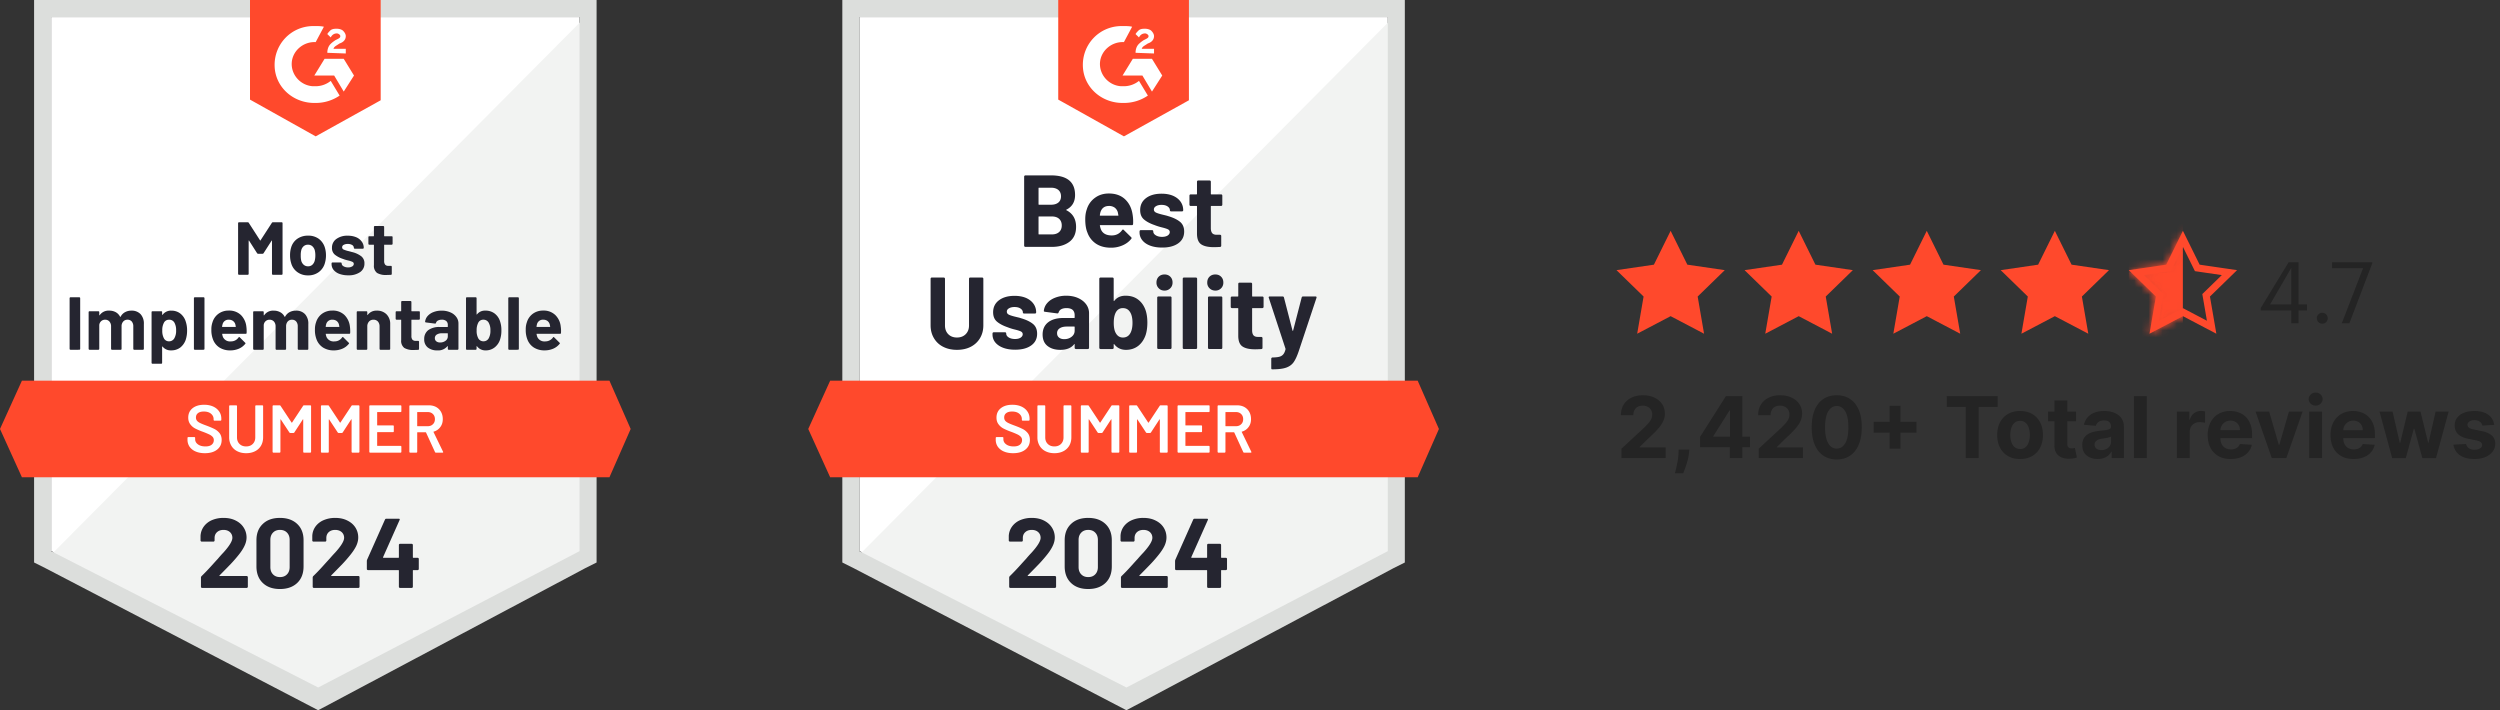 <svg xmlns="http://www.w3.org/2000/svg" width="352" height="100" fill="none" viewBox="0 0 352 100">
  <rect x="0" y="0" width="352" height="100" fill="#333333" stroke="none"/>
  <title>Reviews</title>
  <path fill="#fff" d="M7.2 77.576 45.12 96.8 81.6 77.576V2.4H7.2z"/>
  <path fill="#F2F3F2" d="m82.4 2.4-76 76.512L45.793 98.4 82.4 79.68z"/>
  <path fill="#DCDEDC" fill-rule="evenodd"
        d="M4.8 79.2V0H84v79.2l-1.6.8-37.6 20L6.4 80zM7.2 2.4v75.2l37.6 19.2 36.8-19.2V2.4z" clip-rule="evenodd"/>
  <path fill="#FF492C" fill-rule="evenodd"
        d="M53.6 14.118 44.448 19.2 35.2 14.024V0h18.4zM45.604 3.765c-.385-.094-.77-.094-1.156-.094h-.481c-3.083.094-5.395 2.635-5.299 5.647s2.697 5.27 5.78 5.176a5.94 5.94 0 0 0 3.372-1.035l-1.252-2.07a3.4 3.4 0 0 1-2.12.752h-.385c-1.734-.094-3.083-1.6-2.987-3.294s1.638-3.012 3.372-2.917zm4.239 6.87-1.445-2.353H45.7l-1.445 2.353h2.794l1.349 2.26zm-3.757-3.2c0-.376.096-.753.289-1.035.193-.283.578-.565.867-.753l.193-.094c.385-.188.481-.283.481-.47 0-.19-.289-.377-.481-.377q-.579 0-.867.564l-.482-.47c.096-.188.289-.377.482-.565.288-.188.578-.188.867-.188.288 0 .674.094.866.282.193.188.386.47.386.753 0 .47-.29.847-.867 1.035l-.29.189-.096.062c-.235.15-.396.253-.481.502h1.734v.66z"
        clip-rule="evenodd"/>
  <path fill="#FF492C" d="M85.81 53.6H3.086L0 60.4l3.086 6.8H85.81l2.99-6.8z"/>
  <path fill="#252530"
        d="M30.914 81.014q-.03.029-.02.057.02.03.058.029h3.773q.066 0 .115.048.057.048.057.115v1.354q0 .066-.057.115a.16.16 0 0 1-.115.048h-6.26a.17.17 0 0 1-.124-.048.16.16 0 0 1-.048-.115V81.33q0-.125.086-.21.681-.664 1.392-1.45.71-.788.893-.98.384-.46.787-.883 1.267-1.401 1.267-2.083 0-.49-.345-.806-.345-.308-.903-.308-.556 0-.902.308-.355.316-.355.835v.345a.16.16 0 0 1-.048.115.16.16 0 0 1-.116.049h-1.641a.16.16 0 0 1-.115-.049.14.14 0 0 1-.058-.115v-.653q.048-.749.48-1.334a2.77 2.77 0 0 1 1.143-.883 4.1 4.1 0 0 1 1.612-.307q.99 0 1.719.374.729.365 1.123.989.403.633.403 1.392 0 .585-.298 1.2-.288.614-.873 1.325-.432.538-.931 1.075-.5.528-1.488 1.526zm8.505 1.92q-1.535 0-2.42-.855-.892-.854-.892-2.333V76.07q0-1.45.893-2.295.883-.855 2.42-.854 1.525 0 2.428.854.893.845.893 2.294v3.677q0 1.48-.893 2.333-.903.855-2.429.855m0-1.68q.624 0 .989-.385.374-.383.374-1.027v-3.83q0-.633-.374-1.018-.365-.384-.989-.384-.614 0-.98.384-.373.385-.373 1.018v3.83q0 .645.374 1.028.365.383.98.383m7.22-.24q-.03.029-.01.057.009.03.057.029h3.773q.067 0 .115.048t.048.115v1.354a.16.16 0 0 1-.048.115.16.16 0 0 1-.115.048h-6.27a.16.16 0 0 1-.115-.048.16.16 0 0 1-.048-.115V81.33q0-.125.077-.21.69-.664 1.392-1.45.71-.788.893-.98.394-.46.796-.883 1.268-1.401 1.268-2.083 0-.49-.346-.806-.355-.308-.912-.308t-.902.308q-.345.316-.346.835v.345a.16.16 0 0 1-.048.115.17.17 0 0 1-.125.049h-1.641a.16.16 0 0 1-.116-.049.16.16 0 0 1-.048-.115v-.653q.04-.749.47-1.334a2.76 2.76 0 0 1 1.153-.883 4.05 4.05 0 0 1 1.603-.307q.99 0 1.718.374.739.365 1.133.989.394.633.394 1.392 0 .585-.288 1.2-.298.614-.883 1.325-.432.538-.931 1.075-.5.528-1.489 1.526zm12.153-2.477q.067 0 .125.048.048.048.048.115v1.411a.16.16 0 0 1-.048.115.2.2 0 0 1-.125.048h-.595q-.067 0-.067.067v2.276a.16.16 0 0 1-.048.115.2.2 0 0 1-.125.048h-1.623a.17.17 0 0 1-.125-.048.16.16 0 0 1-.047-.115V80.34q0-.066-.068-.067h-4.272a.2.2 0 0 1-.125-.048.16.16 0 0 1-.047-.115v-1.114a.6.6 0 0 1 .047-.21l2.506-5.626a.2.2 0 0 1 .192-.125h1.738q.096 0 .134.048t-.01.144l-2.323 5.222a.1.1 0 0 0 0 .058q.02.03.048.029h2.112q.068 0 .068-.077v-1.718q0-.078.047-.125a.17.17 0 0 1 .125-.048h1.623q.067 0 .125.048a.17.17 0 0 1 .048.124v1.719q0 .077.067.077z"/>
  <path fill="#fff"
        d="M28.848 63.81q-.743 0-1.296-.238a2 2 0 0 1-.857-.667 1.74 1.74 0 0 1-.295-1.01v-.238q0-.047.038-.085a.1.1 0 0 1 .076-.029h.848q.047 0 .086.029.028.038.028.085v.181q0 .438.39.724.39.295 1.067.295.581 0 .876-.247a.8.8 0 0 0 .296-.638.68.68 0 0 0-.162-.458 1.6 1.6 0 0 0-.457-.333 11 11 0 0 0-.905-.38 9 9 0 0 1-1.095-.467 2 2 0 0 1-.696-.6q-.285-.372-.285-.934 0-.837.61-1.324.608-.485 1.628-.485.714 0 1.266.247.543.247.848.696.305.438.305 1.019v.161q0 .047-.038.086a.1.1 0 0 1-.076.029h-.858a.1.1 0 0 1-.076-.029.12.12 0 0 1-.038-.086v-.104q0-.448-.362-.753-.37-.314-1.019-.314-.524 0-.81.22-.294.218-.295.618a.7.7 0 0 0 .153.467q.152.18.457.324.304.152.943.38.676.258 1.085.467.4.21.696.581.285.382.285.943 0 .858-.638 1.362-.628.505-1.724.505m5.809 0q-.705 0-1.248-.276a2 2 0 0 1-.838-.781 2.27 2.27 0 0 1-.304-1.181v-4.39a.09.09 0 0 1 .038-.077.09.09 0 0 1 .076-.038h.876q.047 0 .086.038.028.029.028.076v4.41q0 .562.353.914.352.352.933.352t.933-.352.353-.914v-4.41a.09.09 0 0 1 .038-.076.09.09 0 0 1 .076-.038h.876q.047 0 .086.038.029.029.029.076v4.39q0 .667-.296 1.182a2 2 0 0 1-.838.78q-.542.277-1.257.277m8.02-6.667a.15.15 0 0 1 .132-.076h.877q.047 0 .085.038.03.029.029.076v6.438q0 .047-.029.077a.12.12 0 0 1-.085.038h-.877a.12.12 0 0 1-.085-.038.1.1 0 0 1-.029-.077v-4.543q0-.028-.028-.038-.02-.01-.029.02l-1.19 1.828a.15.15 0 0 1-.134.076h-.438a.15.15 0 0 1-.133-.076l-1.2-1.82q-.01-.028-.038-.018-.02.01-.02.038v4.533q0 .047-.028.077a.12.12 0 0 1-.086.038h-.876a.09.09 0 0 1-.076-.038.09.09 0 0 1-.038-.077v-6.438a.09.09 0 0 1 .038-.076.09.09 0 0 1 .076-.038h.876a.15.15 0 0 1 .134.076l1.552 2.352q.019.02.038.02t.029-.02zm6.809 0a.15.15 0 0 1 .133-.076h.876a.09.09 0 0 1 .076.038.09.09 0 0 1 .038.076v6.438a.09.09 0 0 1-.038.077.09.09 0 0 1-.076.038h-.876a.09.09 0 0 1-.076-.038.09.09 0 0 1-.038-.077v-4.543q0-.028-.02-.038-.027-.01-.038.02l-1.19 1.828a.15.15 0 0 1-.133.076h-.438a.15.15 0 0 1-.134-.076l-1.2-1.82q-.01-.028-.028-.018-.03.01-.029.038v4.533q0 .047-.028.077a.12.12 0 0 1-.086.038h-.876a.09.09 0 0 1-.077-.038.09.09 0 0 1-.038-.077v-6.438a.09.09 0 0 1 .038-.076.09.09 0 0 1 .077-.038h.876a.15.15 0 0 1 .133.076l1.553 2.352q.018.02.038.02.019 0 .028-.02zm7.028.762q0 .048-.028.076a.12.12 0 0 1-.086.038h-3.248q-.047 0-.047.048v1.78q0 .049.047.048h2.181q.047 0 .086.03a.14.14 0 0 1 .029.085v.724a.14.14 0 0 1-.029.085.14.14 0 0 1-.086.029h-2.18q-.048 0-.048.047v1.839q0 .047.047.047H56.4q.047 0 .086.038.028.03.028.076v.724q0 .047-.028.077a.12.12 0 0 1-.086.038h-4.286a.09.09 0 0 1-.076-.038.09.09 0 0 1-.038-.077v-6.438a.09.09 0 0 1 .038-.076.09.09 0 0 1 .076-.038H56.4q.047 0 .086.038.028.029.028.076zm4.867 5.829a.135.135 0 0 1-.133-.086l-1.258-2.743q-.018-.038-.057-.038H58.79q-.047 0-.047.047v2.705a.09.09 0 0 1-.038.077.09.09 0 0 1-.076.038h-.877a.09.09 0 0 1-.076-.038.09.09 0 0 1-.038-.077v-6.438a.09.09 0 0 1 .038-.076.09.09 0 0 1 .076-.038h2.62q.58 0 1.028.238.447.248.695.686.248.447.248 1.019 0 .658-.343 1.114a1.7 1.7 0 0 1-.933.648q-.02 0-.029.019a.04.04 0 0 0 0 .038l1.343 2.771a.2.2 0 0 1 .019.057q0 .077-.105.077zm-2.59-5.715q-.048 0-.048.048v1.895q0 .048.047.048h1.429q.458 0 .733-.276.285-.267.286-.715 0-.447-.286-.724-.276-.276-.733-.276z"/>
  <path fill="#252530"
        d="M9.927 49.248a.12.12 0 0 1-.087-.039.12.12 0 0 1-.038-.086V41.98a.12.12 0 0 1 .038-.087.12.12 0 0 1 .087-.038h1.238a.1.1 0 0 1 .086.038.12.12 0 0 1 .039.087v7.142a.12.12 0 0 1-.039.086.1.1 0 0 1-.086.039zm8.572-5.51a1.7 1.7 0 0 1 1.296.498c.329.387.494.886.461 1.393v3.494a.12.12 0 0 1-.038.086.12.12 0 0 1-.087.039h-1.238a.12.12 0 0 1-.086-.039.12.12 0 0 1-.039-.086v-3.168a1.03 1.03 0 0 0-.22-.691.76.76 0 0 0-.596-.25.77.77 0 0 0-.595.25.96.96 0 0 0-.24.681v3.178q0 .048-.029.086a.13.13 0 0 1-.096.039h-1.219a.13.13 0 0 1-.096-.039.12.12 0 0 1-.038-.086v-3.168a1 1 0 0 0-.23-.682.77.77 0 0 0-.606-.259.8.8 0 0 0-.556.202.83.83 0 0 0-.27.556v3.35a.12.12 0 0 1-.038.087.13.13 0 0 1-.096.039h-1.228a.13.13 0 0 1-.096-.039.12.12 0 0 1-.039-.086v-5.174a.13.13 0 0 1 .039-.096.16.16 0 0 1 .096-.03h1.228a.16.16 0 0 1 .096.03.13.13 0 0 1 .039.096v.412a.04.04 0 0 0 .02.038q.019.01.037-.019a1.5 1.5 0 0 1 1.344-.643c.322-.007.64.069.922.221.26.146.472.367.605.634q.038.057.077 0a1.5 1.5 0 0 1 .633-.643c.272-.144.576-.216.883-.212m7.652 1.535c.134.409.2.837.192 1.267.005.45-.063.898-.202 1.325-.15.424-.415.797-.768 1.075a2.08 2.08 0 0 1-1.296.394 1.43 1.43 0 0 1-1.18-.528q-.02-.029-.04-.02a.04.04 0 0 0-.029.038v2.257a.16.16 0 0 1-.028.096.13.13 0 0 1-.096.039h-1.229a.13.13 0 0 1-.134-.135v-7.13a.13.13 0 0 1 .038-.096.16.16 0 0 1 .096-.03h1.23a.16.16 0 0 1 .095.03q.03.042.029.096v.345a.04.04 0 0 0 .029.039q.019.01.038-.02a1.46 1.46 0 0 1 1.229-.576c.453-.01.896.131 1.258.404.367.288.636.684.768 1.132m-1.613 2.371a2.1 2.1 0 0 0 .259-1.123 2.16 2.16 0 0 0-.22-1.056.82.82 0 0 0-.778-.45.78.78 0 0 0-.73.45c-.164.33-.24.698-.22 1.066-.021.382.058.762.23 1.104a.78.78 0 0 0 .72.422.84.84 0 0 0 .739-.413m2.89 1.604a.12.12 0 0 1-.087-.039.12.12 0 0 1-.038-.086V41.98a.12.12 0 0 1 .038-.087.12.12 0 0 1 .086-.038h1.239a.12.12 0 0 1 .086.038.12.12 0 0 1 .039.087v7.142a.12.12 0 0 1-.039.086.12.12 0 0 1-.086.039zm7.257-3.274q.06.45.038.903a.12.12 0 0 1-.082.12.1.1 0 0 1-.052.004h-3.264q-.068 0-.038.048.03.218.115.423a1.09 1.09 0 0 0 1.113.595 1.26 1.26 0 0 0 1.066-.547q.048-.068.096-.068a.1.1 0 0 1 .077.039l.758.758q.058.048.058.087a.17.17 0 0 1-.048.086 2.3 2.3 0 0 1-.893.672 3 3 0 0 1-1.21.24 2.75 2.75 0 0 1-1.536-.413 2.32 2.32 0 0 1-.902-1.152 3.6 3.6 0 0 1-.22-1.382c-.008-.35.048-.697.162-1.027a2.3 2.3 0 0 1 .845-1.19c.42-.3.925-.455 1.44-.442a2.36 2.36 0 0 1 1.7.614c.439.438.714 1.015.777 1.632m-2.467-.96a.845.845 0 0 0-.874.624q-.038.135-.077.336a.05.05 0 0 0 .058.058h1.824q.067 0 .048-.058a9 9 0 0 0-.058-.297.9.9 0 0 0-.336-.49.95.95 0 0 0-.585-.173m9.446-1.277a1.67 1.67 0 0 1 1.287.5c.328.386.493.885.46 1.392v3.494q0 .048-.028.086a.13.13 0 0 1-.096.039h-1.23a.13.13 0 0 1-.095-.039.12.12 0 0 1-.039-.086v-3.168a1.03 1.03 0 0 0-.22-.691.75.75 0 0 0-.586-.25.78.78 0 0 0-.605.25 1 1 0 0 0-.23.681v3.178a.12.12 0 0 1-.039.086.12.12 0 0 1-.086.039h-1.229a.1.1 0 0 1-.086-.039.12.12 0 0 1-.039-.086v-3.168a1 1 0 0 0-.23-.682.8.8 0 0 0-.605-.259.83.83 0 0 0-.566.202.83.83 0 0 0-.269.556v3.35a.12.12 0 0 1-.038.087.12.12 0 0 1-.087.039H35.77a.12.12 0 0 1-.087-.039.12.12 0 0 1-.038-.086V43.95a.13.13 0 0 1 .038-.096.14.14 0 0 1 .087-.03h1.238q.048 0 .087.03a.13.13 0 0 1 .038.096v.412a.04.04 0 0 0 .02.038q.018.01.047-.019a1.5 1.5 0 0 1 1.335-.643c.32-.007.638.069.921.221.265.143.48.364.615.634q.028.057.067 0c.144-.272.364-.496.633-.643.276-.144.583-.217.893-.212m7.603 2.237q.06.45.039.903a.12.12 0 0 1-.083.12.1.1 0 0 1-.052.004h-3.264q-.066 0-.038.048.03.218.115.423a1.09 1.09 0 0 0 1.114.595 1.26 1.26 0 0 0 1.065-.547q.048-.068.096-.068a.1.1 0 0 1 .077.039l.759.758q.057.048.057.087a.17.17 0 0 1-.048.086 2.3 2.3 0 0 1-.893.672 3 3 0 0 1-1.21.24 2.75 2.75 0 0 1-1.535-.413 2.32 2.32 0 0 1-.903-1.152 3.6 3.6 0 0 1-.22-1.382c-.007-.35.048-.697.163-1.027a2.3 2.3 0 0 1 .845-1.19 2.4 2.4 0 0 1 1.44-.442 2.36 2.36 0 0 1 1.699.614c.44.438.714 1.015.777 1.632m-2.457-.96a.85.85 0 0 0-.883.624q-.045.166-.068.336 0 .058.048.058h1.824q.068 0 .048-.058a9 9 0 0 0-.057-.297.93.93 0 0 0-.327-.49.98.98 0 0 0-.585-.173m6.25-1.277a1.84 1.84 0 0 1 1.363.519 1.9 1.9 0 0 1 .518 1.401v3.466a.12.12 0 0 1-.038.086.13.13 0 0 1-.096.039h-1.23a.13.13 0 0 1-.095-.039.12.12 0 0 1-.039-.086v-3.158a1.03 1.03 0 0 0-.23-.692.82.82 0 0 0-.634-.259.81.81 0 0 0-.624.26 1 1 0 0 0-.24.69v3.159a.12.12 0 0 1-.038.086.12.12 0 0 1-.086.039h-1.239a.12.12 0 0 1-.086-.039.12.12 0 0 1-.039-.086V43.95a.13.13 0 0 1 .039-.096.14.14 0 0 1 .086-.03h1.239q.047 0 .086.03a.13.13 0 0 1 .038.096v.364q0 .039.02.048l.008.003a.02.02 0 0 0 .02-.012 1.5 1.5 0 0 1 1.296-.615m6.057 1.152a.12.12 0 0 1-.038.087.12.12 0 0 1-.087.038h-1.017a.04.04 0 0 0-.037.012.04.04 0 0 0-.01.017.04.04 0 0 0-.001.02v2.246a.8.8 0 0 0 .144.518.58.58 0 0 0 .46.163h.346a.12.12 0 0 1 .086.038.12.12 0 0 1 .039.087v1.008a.13.13 0 0 1-.034.094.13.13 0 0 1-.091.04q-.441.02-.634.02a2.43 2.43 0 0 1-1.315-.288 1.24 1.24 0 0 1-.441-1.095v-2.832a.043.043 0 0 0-.048-.048h-.605a.12.12 0 0 1-.087-.038.12.12 0 0 1-.038-.087v-.94a.13.13 0 0 1 .038-.096.14.14 0 0 1 .087-.03h.605q.048 0 .048-.057v-1.258a.12.12 0 0 1 .038-.086.12.12 0 0 1 .086-.038h1.19a.12.12 0 0 1 .087.038.12.12 0 0 1 .039.087v1.257q0 .057.048.058h1.017a.14.14 0 0 1 .087.029.13.13 0 0 1 .038.096zm3.062-1.152c.422-.007.841.074 1.23.24.331.134.62.356.834.644a1.5 1.5 0 0 1 .308.921v3.58a.12.12 0 0 1-.039.087.13.13 0 0 1-.096.039h-1.229a.13.13 0 0 1-.096-.039.12.12 0 0 1-.038-.086v-.346q0-.037-.02-.048-.018-.01-.038.02a1.68 1.68 0 0 1-1.43.585 2.07 2.07 0 0 1-1.325-.403 1.42 1.42 0 0 1-.509-1.18 1.53 1.53 0 0 1 .567-1.268 2.63 2.63 0 0 1 1.632-.442h1.075q.048 0 .048-.057v-.23a.72.72 0 0 0-.211-.548.92.92 0 0 0-.634-.192 1.1 1.1 0 0 0-.537.115.52.52 0 0 0-.279.327.13.13 0 0 1-.144.105l-1.277-.163q-.124-.03-.115-.096c.032-.3.156-.581.355-.806a2.06 2.06 0 0 1 .826-.557 3.1 3.1 0 0 1 1.142-.202m-.21 4.483a1.23 1.23 0 0 0 .767-.24.75.75 0 0 0 .317-.623v-.375q0-.057-.048-.057h-.758a1.3 1.3 0 0 0-.75.182.57.57 0 0 0-.268.509.54.54 0 0 0 .202.441.83.83 0 0 0 .537.163m8.428-3.014c.143.42.212.862.202 1.306a4 4 0 0 1-.183 1.276 2.3 2.3 0 0 1-.777 1.133 1.98 1.98 0 0 1-1.258.413 1.46 1.46 0 0 1-1.22-.586.03.03 0 0 0-.038-.01q-.019 0-.019.04v.345a.12.12 0 0 1-.038.086.12.12 0 0 1-.087.039h-1.238a.13.13 0 0 1-.096-.039.14.14 0 0 1-.029-.086V41.98a.14.14 0 0 1 .029-.087.13.13 0 0 1 .096-.038h1.238a.12.12 0 0 1 .087.038.12.12 0 0 1 .038.087v2.265a.04.04 0 0 0 .02.038q.018.01.038-.019a1.4 1.4 0 0 1 1.171-.528c.464-.017.92.122 1.296.394.36.272.627.647.768 1.075m-1.565 2.39a2.16 2.16 0 0 0 .221-1.055 2.1 2.1 0 0 0-.25-1.114.83.83 0 0 0-.748-.413.77.77 0 0 0-.71.413c-.17.342-.25.722-.231 1.104-.023.367.05.735.211 1.066a.8.8 0 0 0 .74.46.82.82 0 0 0 .767-.46m2.861 1.652a.12.12 0 0 1-.086-.039.12.12 0 0 1-.039-.086V41.98a.12.12 0 0 1 .039-.087.12.12 0 0 1 .086-.038h1.238a.12.12 0 0 1 .087.038.12.12 0 0 1 .038.087v7.142a.12.12 0 0 1-.038.086.12.12 0 0 1-.087.039zm7.258-3.274q.07.45.038.903a.12.12 0 0 1-.083.12.1.1 0 0 1-.051.004H75.59q-.059 0-.039.048.031.218.115.423a1.09 1.09 0 0 0 1.114.595 1.29 1.29 0 0 0 1.075-.547q.039-.068.087-.068a.1.1 0 0 1 .076.039l.759.758q.057.048.057.087a.17.17 0 0 1-.048.086 2.3 2.3 0 0 1-.892.672 3 3 0 0 1-1.21.24 2.75 2.75 0 0 1-1.536-.413 2.32 2.32 0 0 1-.902-1.152 3.6 3.6 0 0 1-.221-1.382c-.007-.35.048-.697.163-1.027a2.3 2.3 0 0 1 .845-1.19 2.4 2.4 0 0 1 1.45-.442 2.35 2.35 0 0 1 1.689.614c.444.435.72 1.013.778 1.632m-2.458-.96a.85.85 0 0 0-.883.624q-.045.166-.067.336 0 .058.048.058h1.824q.066 0 .048-.058a9 9 0 0 0-.058-.297.93.93 0 0 0-.326-.49.98.98 0 0 0-.586-.173M38.275 31.382a.17.17 0 0 1 .144-.086h1.239a.13.13 0 0 1 .096.038.14.14 0 0 1 .029.087v7.142q0 .047-.03.086a.13.13 0 0 1-.095.039h-1.239a.12.12 0 0 1-.086-.039.12.12 0 0 1-.038-.086v-4.656q0-.048-.02-.048-.018 0-.038.038l-1.123 1.748a.16.16 0 0 1-.144.086h-.624a.18.18 0 0 1-.154-.087l-1.113-1.747q-.02-.038-.048-.029-.02 0-.02.048v4.647a.12.12 0 0 1-.038.086.1.1 0 0 1-.086.039h-1.239a.12.12 0 0 1-.086-.039.12.12 0 0 1-.039-.086V31.42a.12.12 0 0 1 .039-.086.12.12 0 0 1 .086-.038h1.239a.16.16 0 0 1 .144.086l1.584 2.458q.038.066.067 0zm5.098 7.392a2.47 2.47 0 0 1-1.517-.47 2.3 2.3 0 0 1-.864-1.268 3.6 3.6 0 0 1-.153-1.075 3.7 3.7 0 0 1 .153-1.113c.141-.498.45-.932.874-1.23a2.6 2.6 0 0 1 1.517-.44 2.48 2.48 0 0 1 1.478.431c.417.304.723.736.874 1.23.11.357.164.729.163 1.103a3.8 3.8 0 0 1-.144 1.066 2.34 2.34 0 0 1-.864 1.296c-.44.32-.973.486-1.517.47m0-1.277a.87.87 0 0 0 .595-.21c.17-.158.29-.362.346-.587.06-.241.089-.49.086-.739a2.8 2.8 0 0 0-.086-.748 1.2 1.2 0 0 0-.355-.557.9.9 0 0 0-.596-.202.9.9 0 0 0-.595.202 1.1 1.1 0 0 0-.345.556q-.09.369-.077.75a3 3 0 0 0 .067.738c.056.227.18.431.355.586.17.142.384.217.605.211m5.654 1.267a3.5 3.5 0 0 1-1.238-.201 1.9 1.9 0 0 1-.816-.557 1.3 1.3 0 0 1-.288-.816v-.105a.13.13 0 0 1 .038-.096.12.12 0 0 1 .087-.03h1.171q.047 0 .086.03a.13.13 0 0 1 .039.096v.01a.47.47 0 0 0 .259.393c.198.115.424.172.653.163a1.04 1.04 0 0 0 .576-.144.41.41 0 0 0 .22-.346.31.31 0 0 0-.182-.288q-.301-.132-.624-.201a6 6 0 0 1-.787-.24 3.5 3.5 0 0 1-1.075-.576 1.19 1.19 0 0 1-.403-.97 1.47 1.47 0 0 1 .614-1.238 2.58 2.58 0 0 1 1.603-.461c.404-.01.806.062 1.181.211.314.128.587.34.787.614.192.255.293.566.288.884a.1.1 0 0 1-.038.086.13.13 0 0 1-.096.038h-1.123a.13.13 0 0 1-.096-.038.1.1 0 0 1-.039-.086.48.48 0 0 0-.23-.394 1.16 1.16 0 0 0-.634-.154 1.14 1.14 0 0 0-.566.125.38.38 0 0 0-.221.346.34.34 0 0 0 .211.317q.354.149.73.23a17 17 0 0 1 .576.154c.426.111.827.303 1.18.566a1.23 1.23 0 0 1 .442 1.018 1.41 1.41 0 0 1-.624 1.219 2.8 2.8 0 0 1-1.66.441m6.25-4.435a.12.12 0 0 1-.038.087.12.12 0 0 1-.087.038h-1.017a.04.04 0 0 0-.036.012.04.04 0 0 0-.01.017.04.04 0 0 0-.002.02v2.246a.8.8 0 0 0 .144.518.55.55 0 0 0 .45.163h.356a.12.12 0 0 1 .086.038.12.12 0 0 1 .039.087v1.008a.13.13 0 0 1-.034.094.13.13 0 0 1-.091.04q-.441.02-.634.02a2.4 2.4 0 0 1-1.315-.288 1.24 1.24 0 0 1-.441-1.095v-2.832a.043.043 0 0 0-.048-.048h-.605a.12.12 0 0 1-.087-.038.12.12 0 0 1-.038-.087v-.94a.13.13 0 0 1 .038-.097.14.14 0 0 1 .087-.028h.605q.048 0 .048-.058v-1.258a.12.12 0 0 1 .038-.086.12.12 0 0 1 .086-.038h1.19a.12.12 0 0 1 .087.038.12.12 0 0 1 .039.087v1.257q0 .057.048.058h1.017q.048 0 .087.028a.13.13 0 0 1 .038.096z"/>
  <path fill="#fff" d="M121 77.576 158.92 96.8l36.48-19.224V2.4H121z"/>
  <path fill="#F2F3F2" d="m196.2 2.4-76 76.512L159.593 98.4 196.2 79.68z"/>
  <path fill="#DCDEDC" fill-rule="evenodd"
        d="M118.6 79.2V0h79.2v79.2l-1.6.8-37.6 20-38.4-20zM121 2.4v75.2l37.6 19.2 36.8-19.2V2.4z"
        clip-rule="evenodd"/>
  <path fill="#FF492C" fill-rule="evenodd"
        d="m167.4 14.118-9.152 5.082L149 14.024V0h18.4zm-7.996-10.353c-.385-.094-.77-.094-1.156-.094h-.481c-3.083.094-5.395 2.635-5.299 5.647.097 3.011 2.698 5.27 5.78 5.176a5.93 5.93 0 0 0 3.372-1.035l-1.252-2.07a3.4 3.4 0 0 1-2.12.752h-.385c-1.734-.094-3.083-1.6-2.986-3.294s1.637-3.012 3.371-2.918zm4.239 6.87-1.445-2.353h-2.697l-1.445 2.353h2.793l1.349 2.26zm-3.757-3.2c0-.376.096-.753.289-1.035s.578-.565.867-.753l.193-.094c.385-.188.481-.282.481-.47 0-.189-.289-.377-.481-.377q-.579 0-.867.565l-.482-.471c.096-.188.289-.376.482-.565.289-.188.578-.188.867-.188s.674.094.867.282c.192.189.385.471.385.753 0 .47-.289.847-.867 1.036l-.289.188-.096.062c-.236.15-.397.253-.482.503h1.734v.658z"
        clip-rule="evenodd"/>
  <path fill="#FF492C" d="M199.61 53.6h-82.724l-3.086 6.8 3.086 6.8h82.724l2.99-6.8z"/>
  <path fill="#252530"
        d="M144.714 81.014q-.03.029-.02.057.02.03.058.029h3.773q.067 0 .115.048.058.048.058.115v1.354q0 .066-.058.115a.16.16 0 0 1-.115.048h-6.259a.17.17 0 0 1-.125-.048.16.16 0 0 1-.048-.115V81.33a.3.3 0 0 1 .086-.21q.683-.664 1.392-1.45.71-.788.893-.98.384-.46.787-.883 1.267-1.401 1.267-2.083 0-.49-.345-.806-.346-.308-.903-.308t-.902.308q-.355.316-.355.835v.345a.16.16 0 0 1-.048.115.16.16 0 0 1-.115.049h-1.642a.16.16 0 0 1-.115-.049.14.14 0 0 1-.058-.115v-.653q.048-.749.48-1.334a2.77 2.77 0 0 1 1.143-.883 4.1 4.1 0 0 1 1.612-.307q.99 0 1.719.374.73.365 1.123.989.403.633.403 1.392 0 .585-.297 1.2-.288.614-.874 1.325-.432.538-.931 1.075-.5.528-1.488 1.526zm8.505 1.92q-1.536 0-2.419-.855-.893-.854-.893-2.333V76.07q0-1.45.893-2.295.883-.855 2.419-.854 1.526 0 2.429.854.893.845.893 2.294v3.677q0 1.48-.893 2.333-.903.855-2.429.855m0-1.68q.624 0 .989-.385.375-.383.374-1.027v-3.83q0-.633-.374-1.018-.365-.384-.989-.384-.614 0-.979.384-.374.385-.374 1.018v3.83q0 .645.374 1.028.365.383.979.383m7.219-.24q-.029.029-.009.057.009.03.057.029h3.773q.067 0 .115.048t.048.115v1.354a.16.16 0 0 1-.048.115.16.16 0 0 1-.115.048h-6.269a.16.16 0 0 1-.115-.048.16.16 0 0 1-.048-.115V81.33q0-.125.077-.21.692-.664 1.392-1.45.71-.788.893-.98.393-.46.797-.883 1.267-1.401 1.267-2.083 0-.49-.346-.806-.355-.308-.912-.308t-.902.308q-.346.316-.346.835v.345a.16.16 0 0 1-.048.115.17.17 0 0 1-.125.049h-1.641a.16.16 0 0 1-.115-.049.16.16 0 0 1-.048-.115v-.653a2.4 2.4 0 0 1 .47-1.334 2.76 2.76 0 0 1 1.152-.883 4 4 0 0 1 1.603-.307q.988 0 1.719.374.738.365 1.132.989.394.633.394 1.392 0 .585-.288 1.2-.298.614-.883 1.325-.432.538-.931 1.075-.5.528-1.488 1.526zm12.154-2.477q.067 0 .125.048.048.048.048.115v1.411a.16.16 0 0 1-.048.115.2.2 0 0 1-.125.048h-.595q-.067 0-.067.067v2.276a.16.16 0 0 1-.048.115.2.2 0 0 1-.125.048h-1.623a.17.17 0 0 1-.124-.048.16.16 0 0 1-.048-.115V80.34q0-.066-.068-.067h-4.272a.2.2 0 0 1-.124-.048.16.16 0 0 1-.048-.115v-1.114a.6.6 0 0 1 .048-.21l2.505-5.626a.2.2 0 0 1 .192-.125h1.738q.096 0 .134.048t-.009.144l-2.324 5.222a.1.1 0 0 0 0 .058q.02.03.048.029h2.112q.068 0 .068-.077v-1.718q0-.078.048-.125a.17.17 0 0 1 .124-.048h1.623q.067 0 .125.048a.17.17 0 0 1 .048.124v1.719q0 .077.067.077z"/>
  <path fill="#fff"
        d="M142.648 63.81q-.743 0-1.296-.238a2 2 0 0 1-.857-.667 1.73 1.73 0 0 1-.295-1.01v-.238a.12.12 0 0 1 .038-.085.1.1 0 0 1 .076-.029h.848q.048 0 .086.029a.14.14 0 0 1 .028.085v.181q0 .438.391.724.39.295 1.066.295.582 0 .876-.247a.8.8 0 0 0 .296-.638.68.68 0 0 0-.162-.458 1.6 1.6 0 0 0-.457-.333 11 11 0 0 0-.905-.38 9 9 0 0 1-1.095-.467 2 2 0 0 1-.696-.6q-.285-.372-.285-.934 0-.837.609-1.324.61-.485 1.629-.485.714 0 1.266.247.543.247.848.696.305.438.305 1.019v.161a.12.12 0 0 1-.038.086.1.1 0 0 1-.076.029h-.858a.1.1 0 0 1-.076-.029.12.12 0 0 1-.038-.086v-.104q0-.448-.362-.753-.37-.314-1.019-.314-.524 0-.809.22-.296.218-.296.618 0 .285.153.467.152.18.457.324.304.152.943.38.677.258 1.086.467.4.21.695.581.285.382.285.943 0 .858-.638 1.362-.628.505-1.723.505m5.809 0q-.705 0-1.248-.276a2 2 0 0 1-.838-.781 2.27 2.27 0 0 1-.304-1.181v-4.39q0-.049.038-.077a.09.09 0 0 1 .076-.038h.876a.12.12 0 0 1 .086.038q.028.029.028.076v4.41q0 .562.353.914t.933.352q.581 0 .933-.352.353-.353.353-.914v-4.41q0-.048.038-.076a.09.09 0 0 1 .076-.038h.876q.048 0 .086.038.029.029.029.076v4.39q0 .667-.296 1.182a2 2 0 0 1-.838.78q-.543.277-1.257.277m8.019-6.667a.15.15 0 0 1 .133-.076h.877q.047 0 .085.038.029.029.029.076v6.438q0 .047-.029.077a.12.12 0 0 1-.085.038h-.877a.12.12 0 0 1-.085-.038.1.1 0 0 1-.029-.077v-4.543q0-.028-.028-.038-.02-.01-.029.02l-1.19 1.828a.15.15 0 0 1-.134.076h-.438a.15.15 0 0 1-.133-.076l-1.2-1.82q-.01-.028-.038-.018-.02.01-.019.038v4.533q0 .047-.029.077a.12.12 0 0 1-.086.038h-.876a.09.09 0 0 1-.076-.038.1.1 0 0 1-.038-.077v-6.438q0-.048.038-.076a.09.09 0 0 1 .076-.038h.876a.15.15 0 0 1 .134.076l1.552 2.352q.019.02.038.02t.029-.02zm6.81 0a.15.15 0 0 1 .133-.076h.876a.09.09 0 0 1 .076.038q.039.029.038.076v6.438a.09.09 0 0 1-.038.077.09.09 0 0 1-.076.038h-.876a.09.09 0 0 1-.076-.038.09.09 0 0 1-.038-.077v-4.543q0-.028-.019-.038-.029-.01-.038.02l-1.191 1.828a.15.15 0 0 1-.133.076h-.438a.15.15 0 0 1-.134-.076l-1.2-1.82q-.01-.028-.028-.018-.029.01-.029.038v4.533a.1.1 0 0 1-.028.077.12.12 0 0 1-.086.038h-.876a.09.09 0 0 1-.076-.038.09.09 0 0 1-.039-.077v-6.438a.09.09 0 0 1 .039-.076.09.09 0 0 1 .076-.038h.876a.15.15 0 0 1 .133.076l1.553 2.352q.018.02.038.02.018 0 .028-.02zm7.028.762a.1.1 0 0 1-.028.076.12.12 0 0 1-.086.038h-3.248q-.047 0-.047.048v1.78q0 .049.047.048h2.181q.048 0 .086.03a.14.14 0 0 1 .029.085v.724a.14.14 0 0 1-.029.085.14.14 0 0 1-.086.029h-2.181q-.047 0-.047.047v1.839q0 .047.047.047h3.248a.12.12 0 0 1 .086.038.1.1 0 0 1 .028.076v.724a.1.1 0 0 1-.028.077.12.12 0 0 1-.086.038h-4.286a.09.09 0 0 1-.076-.038.1.1 0 0 1-.038-.077v-6.438q0-.048.038-.076a.09.09 0 0 1 .076-.038h4.286a.12.12 0 0 1 .086.038q.028.029.028.076zm4.867 5.829a.134.134 0 0 1-.133-.086l-1.258-2.743q-.018-.038-.057-.038h-1.143q-.047 0-.047.047v2.705a.1.1 0 0 1-.038.077.09.09 0 0 1-.076.038h-.877a.09.09 0 0 1-.076-.038.1.1 0 0 1-.038-.077v-6.438q0-.048.038-.076a.09.09 0 0 1 .076-.038h2.619q.582 0 1.029.238.447.248.695.686.248.447.248 1.019 0 .658-.343 1.114a1.7 1.7 0 0 1-.933.648.03.03 0 0 0-.029.019.04.04 0 0 0 0 .038l1.343 2.771a.14.14 0 0 1 .019.057q0 .077-.105.077zm-2.591-5.715q-.047 0-.047.048v1.895q0 .048.047.048h1.429q.457 0 .733-.276.286-.267.286-.715t-.286-.724q-.276-.276-.733-.276z"/>
  <path fill="#252530"
        d="M134.737 49.258q-1.1 0-1.941-.432a3.1 3.1 0 0 1-1.3-1.217q-.468-.786-.468-1.803v-6.558a.2.2 0 0 1 .048-.124.17.17 0 0 1 .124-.048h1.673q.076 0 .124.048.058.057.058.124v6.577q0 .757.458 1.228.469.47 1.224.47.765 0 1.233-.47t.468-1.228v-6.577a.2.2 0 0 1 .048-.124.16.16 0 0 1 .115-.048h1.682q.067 0 .124.048a.2.2 0 0 1 .048.124v6.558q0 1.017-.468 1.803t-1.3 1.217q-.841.432-1.95.432m8.192-.02q-.957 0-1.673-.268t-1.119-.757a1.73 1.73 0 0 1-.391-1.112v-.144q0-.068.047-.125a.2.2 0 0 1 .125-.048h1.586a.17.17 0 0 1 .125.048q.047.057.047.125v.01q0 .325.354.546.354.22.889.22.487 0 .784-.191.296-.202.296-.48 0-.258-.258-.393-.249-.124-.841-.268a7.6 7.6 0 0 1-1.061-.336q-.917-.316-1.463-.776-.544-.46-.544-1.324 0-1.065.822-1.687.831-.623 2.189-.623.917 0 1.605.287.689.298 1.071.835.373.527.373 1.208a.16.16 0 0 1-.048.115.17.17 0 0 1-.124.048h-1.53a.2.2 0 0 1-.124-.048.16.16 0 0 1-.048-.115q0-.316-.325-.537-.316-.22-.85-.22-.47 0-.775.181-.306.173-.306.47 0 .288.297.432.296.144.984.306.153.039.364.087.2.048.42.124 1.023.307 1.606.777.593.48.593 1.38 0 1.065-.842 1.66-.831.593-2.255.594m7.197-7.602q.937 0 1.663.326.727.325 1.138.882.411.565.411 1.256v4.87a.17.17 0 0 1-.048.125.2.2 0 0 1-.124.048h-1.682a.16.16 0 0 1-.115-.048.16.16 0 0 1-.057-.125v-.47q0-.047-.02-.057-.037-.02-.057.029-.612.786-1.94.786-1.119 0-1.807-.547-.688-.545-.688-1.61 0-1.102.774-1.717.774-.613 2.208-.613h1.463q.067 0 .067-.067v-.317q0-.48-.278-.748-.296-.258-.869-.258-.44 0-.737.153a.76.76 0 0 0-.372.45q-.048.154-.191.144l-1.74-.23q-.173-.029-.153-.134a1.92 1.92 0 0 1 .478-1.093q.42-.489 1.118-.757a4.2 4.2 0 0 1 1.558-.278m-.286 6.117q.611 0 1.041-.336t.431-.853v-.518q0-.067-.067-.067h-1.033q-.65 0-1.013.25a.78.78 0 0 0-.363.69q0 .383.268.604.276.23.736.23m11.441-4.123q.268.757.268 1.793 0 .987-.239 1.735-.335.978-1.052 1.544-.726.555-1.711.556-1.052 0-1.653-.786-.028-.03-.058-.03-.028.01-.028.058v.47a.17.17 0 0 1-.048.125.2.2 0 0 1-.124.048h-1.683a.16.16 0 0 1-.114-.048.15.15 0 0 1-.058-.125v-9.722q0-.066.058-.124a.16.16 0 0 1 .114-.048h1.683a.2.2 0 0 1 .124.048.2.2 0 0 1 .048.124v3.078q0 .048.028.057.03.01.058-.028.553-.72 1.587-.72 1.051 0 1.758.538.708.537 1.042 1.457m-2.122 3.27q.297-.547.297-1.439 0-.997-.345-1.524-.344-.556-1.013-.556-.63 0-.965.556-.316.546-.316 1.515 0 .958.287 1.447.345.624 1.004.624.707 0 1.051-.624m4.808-5.983q-.497 0-.812-.327a1.07 1.07 0 0 1-.325-.805q0-.508.315-.824.315-.317.822-.317.497 0 .813.317.315.315.315.824 0 .49-.325.806a1.1 1.1 0 0 1-.803.325m-.86 8.226a.17.17 0 0 1-.124-.048.17.17 0 0 1-.048-.125v-7.056q0-.078.048-.125a.17.17 0 0 1 .124-.048h1.673q.076 0 .124.048a.17.17 0 0 1 .048.125v7.056a.17.17 0 0 1-.048.125.17.17 0 0 1-.124.048zm3.594 0a.2.2 0 0 1-.124-.048.17.17 0 0 1-.048-.125v-9.722a.2.2 0 0 1 .048-.124.2.2 0 0 1 .124-.048h1.682q.067 0 .115.048.057.057.057.124v9.722a.16.16 0 0 1-.057.125.16.16 0 0 1-.115.048zm4.416-8.227q-.488 0-.812-.325a1.07 1.07 0 0 1-.325-.806q0-.508.315-.824.326-.317.822-.317t.813.317q.315.315.315.824a1.093 1.093 0 0 1-1.128 1.132m-.86 8.227a.17.17 0 0 1-.124-.048.17.17 0 0 1-.048-.125v-7.056q0-.078.048-.125a.17.17 0 0 1 .124-.048h1.673q.076 0 .124.048a.17.17 0 0 1 .048.125v7.056a.17.17 0 0 1-.048.125.17.17 0 0 1-.124.048zm7.656-5.935a.16.16 0 0 1-.047.115.16.16 0 0 1-.125.058h-1.376q-.067 0-.067.067v3.049q0 .47.191.71.192.229.621.23h.478q.067 0 .115.047a.16.16 0 0 1 .057.125v1.361q0 .164-.172.182-.611.03-.86.03-1.195 0-1.778-.394-.593-.393-.602-1.486v-3.854q0-.067-.077-.067h-.812a.15.15 0 0 1-.124-.058.16.16 0 0 1-.048-.115v-1.285a.2.2 0 0 1 .048-.124.17.17 0 0 1 .124-.048h.812q.077 0 .077-.077v-1.707a.2.2 0 0 1 .048-.124.17.17 0 0 1 .124-.048h1.606q.066 0 .115.048.057.057.057.124v1.707q0 .077.067.077h1.376a.17.17 0 0 1 .125.048q.047.057.047.124zM179.089 52q-.038 0-.067-.048a.24.24 0 0 1-.029-.125v-1.313q0-.077.048-.125a.16.16 0 0 1 .124-.057q.602-.01.947-.096.354-.087.564-.336.21-.24.325-.719a.2.2 0 0 0 0-.076l-2.352-7.163a.14.14 0 0 1-.019-.076q0-.125.163-.125h1.787q.163 0 .201.144l1.204 4.66q.02.038.048.038.029 0 .038-.038l1.205-4.66q.048-.144.2-.144h1.75q.085 0 .124.048t.01.153l-2.486 7.47q-.354 1.054-.726 1.581-.373.527-1.052.767-.669.24-1.902.24zm-28.934-22.483q-.085.038 0 .086 1.357.7 1.357 2.34 0 1.4-.946 2.109t-2.476.71h-3.718a.16.16 0 0 1-.115-.049.16.16 0 0 1-.057-.124v-9.722q0-.068.057-.125a.16.16 0 0 1 .115-.048h3.604q3.393 0 3.393 2.761 0 1.439-1.214 2.062m-3.862-3.087q-.067 0-.067.076v2.244q0 .076.067.076h1.683q.669 0 1.051-.316.363-.316.363-.863 0-.565-.363-.891-.382-.326-1.051-.326zm1.797 6.577q.66 0 1.033-.336t.372-.93q0-.585-.372-.93-.373-.335-1.052-.335h-1.778q-.067 0-.067.076v2.378q0 .077.067.077zm11.394-2.704q.087.546.058 1.218-.01.182-.182.182h-4.435q-.087 0-.058.067.048.287.163.575.372.806 1.52.806.917-.01 1.443-.748.057-.087.134-.087.038 0 .095.058l1.033 1.016q.076.077.076.134 0 .03-.057.115-.478.595-1.224.911a4 4 0 0 1-1.634.326q-1.233 0-2.084-.556a3.14 3.14 0 0 1-1.223-1.572q-.306-.72-.306-1.88 0-.794.22-1.4a3.1 3.1 0 0 1 1.156-1.62q.822-.604 1.95-.604 1.434 0 2.304.835.87.834 1.051 2.224m-3.336-1.304q-.907 0-1.195.844-.057.191-.095.46 0 .067.067.067h2.485q.085 0 .057-.067-.076-.413-.076-.403a1.23 1.23 0 0 0-.449-.67 1.34 1.34 0 0 0-.794-.231m7.485 5.858q-.966 0-1.683-.268-.717-.27-1.108-.758a1.73 1.73 0 0 1-.392-1.112v-.144q0-.066.047-.124a.17.17 0 0 1 .125-.048h1.586a.17.17 0 0 1 .125.048.2.2 0 0 1 .047.124v.01q0 .326.354.546t.88.22q.487 0 .793-.19.296-.203.296-.48 0-.26-.258-.393-.258-.125-.841-.269a8 8 0 0 1-1.061-.335q-.918-.316-1.462-.777-.546-.46-.545-1.323 0-1.064.822-1.688.821-.623 2.189-.623.917 0 1.605.288.689.297 1.071.834.373.528.373 1.208a.16.16 0 0 1-.048.115.17.17 0 0 1-.124.048h-1.53a.17.17 0 0 1-.124-.048.16.16 0 0 1-.048-.115q0-.316-.325-.537-.325-.22-.85-.22-.478 0-.775.182-.305.172-.305.47 0 .287.296.431t.984.307l.354.086q.2.048.43.125 1.023.306 1.606.776.593.48.593 1.381 0 1.064-.841 1.659-.841.594-2.256.594m8.469-6.03a.16.16 0 0 1-.048.114.15.15 0 0 1-.124.058h-1.377q-.067 0-.067.067v3.049q0 .47.191.71.192.23.631.23h.469a.2.2 0 0 1 .124.047.17.17 0 0 1 .048.125v1.362q0 .162-.172.182-.603.029-.861.029-1.194 0-1.778-.393-.592-.394-.602-1.487v-3.854q0-.067-.076-.067h-.813a.15.15 0 0 1-.124-.057.16.16 0 0 1-.048-.116v-1.284a.2.2 0 0 1 .048-.125.17.17 0 0 1 .124-.048h.813q.076 0 .076-.077v-1.706a.2.2 0 0 1 .048-.125.17.17 0 0 1 .124-.048h1.606q.067 0 .124.048a.2.2 0 0 1 .048.125v1.706q0 .077.067.077h1.377q.076 0 .124.048a.2.2 0 0 1 .048.125z"/>
  <path stroke="#FF492C"
        d="m307.588 44.073-.232-.122-.233.122-3.811 2.002.73-4.238.044-.26-.188-.183-3.092-3.009 4.268-.624.26-.038.116-.235 1.906-3.859 1.906 3.859.116.235.26.038 4.267.624-3.091 3.009-.189.184.045.259.73 4.238z"/>
  <mask id="mask0_25262_10812" width="16" height="15" x="299" y="32" maskUnits="userSpaceOnUse"
        style="mask-type:alpha">
    <path fill="#fff" stroke="#FF492C"
          d="m307.588 44.073-.232-.122-.233.122-3.811 2.002.73-4.238.044-.26-.188-.183-3.092-3.009 4.268-.624.26-.038.116-.235 1.906-3.859 1.906 3.859.116.235.26.038 4.267.624-3.091 3.009-.189.184.045.259.73 4.238z"/>
  </mask>
  <g mask="url(#mask0_25262_10812)">
    <path fill="#FF492C" d="M299.732 30.497h7.614v18.024h-7.614z"/>
  </g>
  <path fill="#FF492C" fill-rule="evenodd"
        d="m235.224 44.516-4.709 2.473.902-5.237-3.817-3.715 5.27-.77 2.354-4.767 2.354 4.766 5.27.771-3.817 3.715.902 5.237zm18.033 0-4.709 2.473.902-5.237-3.817-3.715 5.27-.77 2.354-4.767 2.354 4.766 5.27.771-3.817 3.715.902 5.237zm18.033 0-4.709 2.473.902-5.237-3.817-3.715 5.27-.77 2.354-4.767 2.354 4.766 5.27.771-3.817 3.715.902 5.237zm18.033 0-4.709 2.473.902-5.237-3.817-3.715 5.27-.77 2.354-4.767 2.354 4.766 5.27.771-3.817 3.715.902 5.237z"
        clip-rule="evenodd"/>
  <path fill="#242424"
        d="M322.61 43.715h-4.304v-.337l3.931-6.452h1.395v5.936h1.19v.853h-1.19v1.802h-1.022zm0-.853v-5.143l-2.982 5.143zm4.365 2.715a.763.763 0 0 1-.769-.769q0-.324.228-.54a.74.74 0 0 1 .541-.229q.313 0 .541.228a.71.71 0 0 1 .229.541.76.76 0 0 1-.77.769m5.743-7.81h-4.364v-.841h5.662v.144l-3.222 8.447h-1.07zM228.307 64.5v-1.33l3.107-2.876q.396-.384.665-.69.272-.307.413-.601.141-.298.141-.644 0-.383-.175-.66a1.15 1.15 0 0 0-.477-.43 1.5 1.5 0 0 0-.686-.154q-.4 0-.699.162a1.1 1.1 0 0 0-.46.465 1.5 1.5 0 0 0-.162.72h-1.752q0-.857.388-1.488.388-.63 1.087-.975.7-.345 1.61-.346.938 0 1.633.333a2.6 2.6 0 0 1 1.086.912q.388.584.388 1.338 0 .495-.196.976-.192.48-.686 1.07-.495.584-1.394 1.401l-1.274 1.249v.06h3.665V64.5zm9.549-1.193-.047.469a6.5 6.5 0 0 1-.213 1.12q-.153.563-.324 1.019-.166.456-.268.716h-1.176q.064-.252.174-.703.111-.448.209-1.006.099-.558.124-1.138l.021-.477zm1.511-.341v-1.453l3.643-5.74h1.253v2.011h-.741l-2.297 3.635v.068h5.177v1.479zm4.189 1.534v-1.977l.034-.644v-6.106h1.73V64.5zm4.076 0v-1.33l3.106-2.876q.396-.384.665-.69a2.6 2.6 0 0 0 .413-.601q.141-.298.141-.644 0-.383-.175-.66a1.14 1.14 0 0 0-.477-.43 1.5 1.5 0 0 0-.686-.154q-.4 0-.699.162a1.1 1.1 0 0 0-.46.465 1.5 1.5 0 0 0-.162.72h-1.752q0-.857.388-1.488.388-.63 1.087-.975t1.611-.346q.938 0 1.632.333.699.329 1.086.912.388.584.388 1.338 0 .495-.196.976-.191.48-.686 1.07-.494.584-1.393 1.401l-1.274 1.249v.06h3.664V64.5zm10.98.192q-1.099-.004-1.892-.541-.788-.537-1.214-1.556-.423-1.019-.418-2.45 0-1.428.422-2.433.426-1.005 1.214-1.53.793-.529 1.888-.529t1.884.529q.792.528 1.218 1.534.427 1 .422 2.429 0 1.435-.426 2.454-.421 1.02-1.21 1.556-.789.537-1.888.537m0-1.53q.75 0 1.198-.754t.443-2.263q0-.993-.205-1.654-.2-.66-.571-.992a1.24 1.24 0 0 0-.865-.333q-.746 0-1.193.746-.447.745-.452 2.233 0 1.005.201 1.679.204.669.575 1.006.37.332.869.332m7.448.008v-6.034h1.526v6.034zm-2.254-2.254v-1.525h6.034v1.525zm10.298-3.622v-1.521h7.168v1.521H278.6V64.5h-1.824v-7.206zm10.322 7.334q-.992 0-1.717-.422a2.9 2.9 0 0 1-1.112-1.185q-.392-.762-.392-1.768 0-1.014.392-1.773a2.85 2.85 0 0 1 1.112-1.184q.725-.427 1.717-.427t1.714.426q.724.423 1.116 1.185.392.759.392 1.773 0 1.005-.392 1.768-.392.758-1.116 1.185-.721.422-1.714.422m.009-1.406q.452 0 .754-.256.303-.26.456-.708.158-.447.158-1.018 0-.57-.158-1.018a1.6 1.6 0 0 0-.456-.708 1.12 1.12 0 0 0-.754-.26q-.456 0-.767.26-.307.26-.465.708a3.1 3.1 0 0 0-.153 1.018q0 .57.153 1.018.158.448.465.708.31.255.767.256m7.875-5.267v1.363h-3.942v-1.363zm-3.047-1.569h1.815v6.103a.8.8 0 0 0 .077.392q.077.135.213.191a.9.9 0 0 0 .324.056q.128 0 .256-.022l.196-.038.285 1.351a5 5 0 0 1-.383.098q-.247.06-.601.073-.656.024-1.151-.175a1.6 1.6 0 0 1-.762-.622q-.273-.423-.269-1.066zm6.096 8.238a2.7 2.7 0 0 1-1.117-.218 1.8 1.8 0 0 1-.775-.652q-.281-.434-.281-1.082 0-.547.2-.916.2-.371.545-.597t.785-.34a6 6 0 0 1 .928-.163q.572-.06.921-.11.35-.056.507-.163a.36.36 0 0 0 .158-.315v-.025q0-.406-.256-.627-.252-.22-.716-.221-.49 0-.78.217a1 1 0 0 0-.383.537l-1.679-.136a2.3 2.3 0 0 1 .503-1.032 2.4 2.4 0 0 1 .967-.673q.597-.24 1.381-.239.545 0 1.044.128.503.128.89.397.393.268.618.69.226.417.226 1.001V64.5h-1.722v-.908h-.051a1.8 1.8 0 0 1-.422.541 2 2 0 0 1-.634.363 2.6 2.6 0 0 1-.857.128m.52-1.253q.4 0 .707-.158.307-.162.482-.435.174-.272.174-.617v-.695a1 1 0 0 1-.234.102 4 4 0 0 1-.328.081 16 16 0 0 1-.366.064l-.333.047a2.3 2.3 0 0 0-.558.15.9.9 0 0 0-.371.276.68.68 0 0 0-.132.426q0 .37.269.567.272.192.69.192m6.39-7.598V64.5h-1.816v-8.727zM306.5 64.5v-6.545h1.76v1.142h.068q.18-.61.601-.92.422-.316.972-.316a3 3 0 0 1 .571.064v1.61a2.4 2.4 0 0 0-.354-.068q-.225-.03-.413-.03-.4 0-.716.175a1.3 1.3 0 0 0-.494.477q-.18.307-.179.708V64.5zm7.589.128q-1.01 0-1.739-.41a2.8 2.8 0 0 1-1.116-1.167q-.392-.759-.392-1.794 0-1.01.392-1.773a2.9 2.9 0 0 1 1.103-1.189q.716-.426 1.679-.426.648 0 1.206.21.563.203.98.617.422.414.657 1.04.234.622.234 1.457v.499h-5.527v-1.125h3.818q0-.393-.17-.695a1.23 1.23 0 0 0-.473-.473 1.35 1.35 0 0 0-.695-.175q-.413 0-.733.192-.315.188-.494.507-.18.316-.183.703v1.07q0 .486.179.84.183.353.515.545.333.192.789.192.302 0 .554-.086a1.15 1.15 0 0 0 .43-.255q.178-.17.273-.418l1.679.111q-.128.605-.525 1.057a2.6 2.6 0 0 1-1.014.699q-.618.247-1.427.247m10.115-6.673-2.288 6.545h-2.046l-2.288-6.545h1.918l1.359 4.683h.068l1.355-4.683zm.929 6.545v-6.545h1.815V64.5zm.912-7.39a1 1 0 0 1-.695-.268.87.87 0 0 1-.285-.652q0-.375.285-.643a.98.98 0 0 1 .695-.273q.405 0 .69.273.29.268.29.643 0 .38-.29.652a.97.97 0 0 1-.69.269m5.341 7.518q-1.01 0-1.739-.41a2.8 2.8 0 0 1-1.117-1.167q-.392-.759-.392-1.794 0-1.01.392-1.773.393-.762 1.104-1.189.716-.426 1.679-.426.648 0 1.206.21.563.203.98.617.422.414.656 1.04.235.622.235 1.457v.499h-5.527v-1.125h3.818q0-.393-.17-.695a1.23 1.23 0 0 0-.473-.473 1.35 1.35 0 0 0-.695-.175q-.414 0-.733.192-.315.188-.494.507-.18.316-.184.703v1.07q0 .486.179.84.184.353.516.545t.788.192q.303 0 .554-.086t.431-.255q.178-.17.273-.418l1.679.111q-.128.605-.525 1.057a2.6 2.6 0 0 1-1.014.699q-.618.247-1.427.247m5.433-.128-1.781-6.545h1.836l1.014 4.397h.06l1.057-4.397h1.802l1.074 4.372h.056l.997-4.372h1.832l-1.777 6.545h-1.922l-1.125-4.117h-.081l-1.125 4.117zm14.362-4.679-1.662.102a.9.9 0 0 0-.183-.383 1 1 0 0 0-.371-.277 1.3 1.3 0 0 0-.541-.107q-.423 0-.712.18-.29.174-.29.468 0 .234.188.396.187.162.643.26l1.185.239q.954.195 1.423.63t.469 1.143q0 .643-.379 1.129-.375.486-1.032.758-.651.27-1.504.269-1.3 0-2.071-.541a2.1 2.1 0 0 1-.899-1.483l1.785-.094a.92.92 0 0 0 .392.605q.312.204.797.205.478 0 .767-.184.294-.187.299-.481a.5.5 0 0 0-.209-.405q-.204-.162-.631-.247l-1.133-.226q-.96-.192-1.428-.665-.464-.472-.464-1.206 0-.63.341-1.086.345-.457.967-.703.626-.248 1.466-.248 1.24 0 1.951.525.716.524.836 1.427"/>
</svg>
